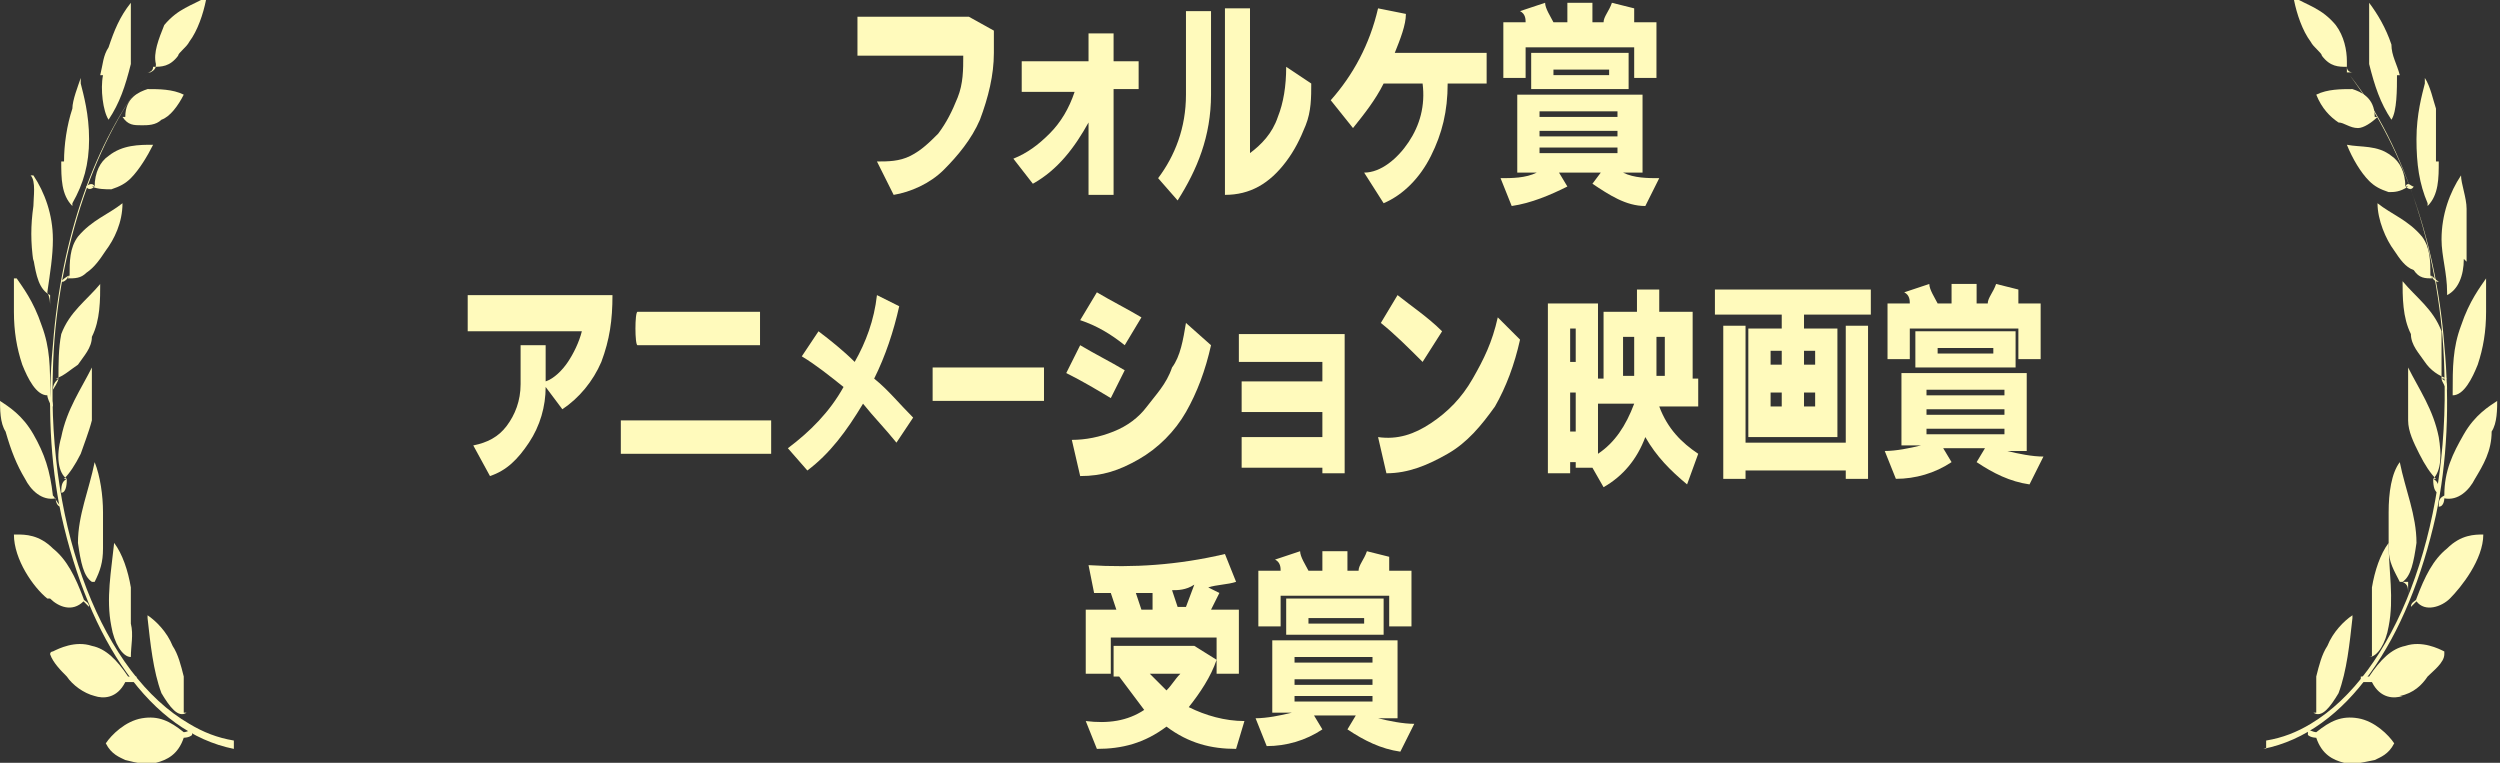 <?xml version="1.0" encoding="UTF-8"?>
<svg xmlns="http://www.w3.org/2000/svg" version="1.1" viewBox="0 0 89.8 27.4">
  <rect x="0" y="0" width="89.8" height="27.4" fill="#333333" stroke="none"/>
  <defs>
    <style>
      .cls-1 {
        fill-rule: evenodd;
      }

      .cls-1, .cls-2 {
        fill: #fffabc;
      }
    </style>
  </defs>
  <!-- Generator: Adobe Illustrator 28.6.0, SVG Export Plug-In . SVG Version: 1.2.0 Build 709)  -->
  <g>
    <g id="_レイヤー_2">
      <g id="_レイヤー_1-2">
        <path class="cls-1" d="M8.4,26.9c-3-.6-5.2-3.9-6.2-8.4-.4-1.9-.5-4-.3-6.1.3-3.9,1.5-7.3,3.4-9.7h0c-2,2.5-3.3,6.6-3.4,10.6-.2,5.8,1.8,10.9,4.9,12.7.5.3,1,.5,1.6.6,0,.1,0,.2,0,.3"/>
        <path class="cls-1" d="M.9,17.2c.2.4.6.8,1.1.7,0,0,0,.3.2.3,0,0,0,.1,0,0h0c-.2-.2-.2-.3-.3-.4-.1-.9-.3-1.5-.7-2.2-.4-.7-.9-1-1.2-1.2C0,14.4,0,14.4,0,14.3,0,14.7,0,15.2.2,15.5c.2.7.4,1.2.7,1.7"/>
        <path class="cls-1" d="M4.5,4.2s-.2,0-.3,0h.3c0-.7.5-.9.8-1,.4,0,.9,0,1.3.2h0c-.2.4-.5.8-.8.9-.2.2-.5.2-.7.2-.3,0-.5,0-.7-.3"/>
        <path class="cls-1" d="M5.3,2.6h0c0,0,.2,0,.2-.2.3,0,.6,0,.9-.4,0-.1.3-.3.4-.5C7.1,1.1,7.3.5,7.4,0h0c0-.1,0-.1,0-.1-.5.3-1,.4-1.5,1-.2.5-.4,1-.3,1.4,0,.1,0,.2-.2.3h0"/>
        <path class="cls-1" d="M3.4,6.7s-.2.2-.3,0h0c0,0,.2-.2.3,0,0-.5.2-.9.5-1.1.5-.4,1.1-.4,1.6-.4h0c-.2.4-.5.9-.8,1.2-.2.2-.4.3-.7.4-.2,0-.5,0-.7-.1"/>
        <path class="cls-1" d="M.8,13.1c.2.5.5,1.1.9,1.1,0,.1.1.3.1.3q0,.1.1.1h0c0-.2-.1-.3-.1-.5,0-.9,0-1.6-.3-2.4-.3-.9-.7-1.4-.9-1.7h-.1c0,.3,0,.8,0,1.2,0,.7.1,1.3.3,1.9"/>
        <path class="cls-1" d="M1.2,9.3c.1.6.2,1.1.6,1.3v.4h0q0,.1,0,0c0-.1,0-.3-.1-.5.1-.7.2-1.3.2-1.9,0-.9-.3-1.7-.7-2.3q0,0-.1,0c.2.2.1.8.1,1.1-.1.7-.1,1.3,0,2"/>
        <path class="cls-1" d="M2.2,5.8c0,.6,0,1.2.4,1.6v.4h0q0,0,0,0v-.5c.4-.7.6-1.4.6-2.3s-.2-1.6-.3-2c0,0,0,0,0-.2-.1.3-.3.8-.3,1.1-.2.6-.3,1.3-.3,1.9"/>
        <path class="cls-1" d="M3.7,2.7c-.1.5,0,1.3.2,1.6v.3h0v-.3c.4-.6.6-1.2.8-2,0-.9,0-1.5,0-2V.1c-.4.5-.6,1-.8,1.6-.2.3-.2.6-.3,1"/>
        <path class="cls-1" d="M2.5,9.9s-.2.3-.3.2h0c0,0,.2-.2.3-.2,0-.5,0-1,.3-1.4.5-.6,1.1-.8,1.6-1.2,0,0,0,0,0,0h0c0,.7-.3,1.3-.6,1.7-.2.3-.4.6-.7.8-.2.2-.4.2-.7.2"/>
        <path class="cls-1" d="M2.1,13.6c0,.1-.2.4-.2.4h0c0-.2.1-.3.2-.4,0-.5,0-1.1.1-1.6.3-.8.9-1.2,1.4-1.8,0,0,0-.1,0-.1h0c0,.7,0,1.4-.3,2,0,.4-.3.7-.5,1-.3.2-.5.4-.8.5"/>
        <path class="cls-1" d="M2.4,17.2c0,.1,0,.5-.2.5h0c0-.2,0-.4.2-.5-.3-.2-.4-.8-.2-1.5.2-1,.7-1.7,1.1-2.5,0,0,0-.1,0-.1h0c0,.7,0,1.4,0,2-.1.4-.3.9-.4,1.2-.2.4-.4.7-.6.9"/>
        <path class="cls-1" d="M1.8,21.5c.3.3.8.5,1.2.1l.2.2s0,.1,0,0h0c0-.2-.2-.2-.2-.3-.3-.8-.6-1.4-1.1-1.8-.5-.5-1-.5-1.3-.5h-.1c0,.9.7,1.9,1.2,2.3"/>
        <path class="cls-1" d="M3.3,20.9v.4h0q0,.1,0,0c0-.2,0-.3,0-.4-.3-.2-.4-.7-.5-1.4,0-1,.4-1.9.6-2.9h0q0-.1,0,0c.2.5.3,1.2.3,1.8s0,.9,0,1.3c0,.5-.1.8-.3,1.2"/>
        <path class="cls-1" d="M3.4,25c.3.1.8.1,1.1-.5h.4v-.2h-.3c-.4-.6-.8-1-1.3-1.1-.6-.2-1.2.1-1.4.2,0,0-.1,0-.1.1.1.3.4.6.6.8.2.3.6.6,1,.7"/>
        <path class="cls-1" d="M4.7,23.6v.4h0q0,.1,0,0c0-.1,0-.2,0-.4-.3,0-.6-.5-.7-1.1-.2-1,0-2,.1-3h0q0-.1,0,0c.3.4.5,1,.6,1.6,0,.4,0,.9,0,1.3.1.4,0,.8,0,1.2"/>
        <path class="cls-1" d="M6.7,25.6s0,.2,0,.4h0q0,.1,0,.1c0-.2,0-.3,0-.5-.3.2-.6-.2-.9-.7-.3-.8-.4-1.8-.5-2.7h0q0-.1,0-.1c.3.2.7.6.9,1.1.2.3.3.7.4,1.1v1.3"/>
        <path class="cls-1" d="M5.6,27.4c.4-.1.8-.3,1-.9,0,0,.2,0,.3-.1h0c0-.1,0-.2,0-.2s-.2.1-.3.1c-.5-.4-.9-.6-1.5-.5s-1.1.6-1.3.9h0c.2.4.5.5.7.6.4.1.8.2,1.3.1"/>
        <path class="cls-1" d="M81.3,26.9c3-.6,5.2-3.9,6.2-8.4.4-1.9.5-4,.3-6.1-.3-3.9-1.6-7.3-3.4-9.7h0c2,2.5,3.3,6.6,3.4,10.6.2,5.8-1.8,10.9-4.8,12.7-.5.3-1,.5-1.6.6,0,.1,0,.2,0,.3"/>
        <path class="cls-1" d="M88.9,17.2c-.2.4-.6.8-1.1.7,0,0,0,.3-.2.3,0,0,0,.1,0,0h0c0-.2,0-.3.2-.4,0-.9.3-1.5.7-2.2.4-.7.9-1,1.2-1.2,0,0,0,0,0-.1,0,.4,0,.9-.2,1.2,0,.7-.3,1.2-.6,1.7"/>
        <path class="cls-1" d="M85.3,4.2s.2,0,.3,0h-.3c0-.7-.5-.9-.8-1-.4,0-.9,0-1.3.2h0c.2.5.5.8.8,1,.2,0,.4.2.7.2.2,0,.5-.2.7-.4"/>
        <path class="cls-1" d="M84.5,2.6s0,0,0,0c0,0-.2,0-.2-.2-.3,0-.6,0-.9-.4,0-.1-.3-.3-.4-.5C82.7,1.1,82.5.5,82.4,0h0c0-.1,0-.1,0-.1.5.3,1,.4,1.5,1,.3.4.4.9.4,1.3,0,.2,0,.3,0,.4h0"/>
        <path class="cls-1" d="M86.4,6.7s.2.2.3,0h0c-.1,0-.2-.2-.3,0,0-.5-.2-.9-.5-1.1-.5-.4-1.1-.3-1.6-.4h0c.2.5.5,1,.8,1.3.2.2.4.3.7.4.2,0,.4,0,.7-.2"/>
        <path class="cls-1" d="M89,13.1c-.2.5-.5,1.1-.9,1.1,0,.1,0,.3,0,.3q0,.1,0,.1h0c0-.2,0-.3,0-.5,0-.9,0-1.6.3-2.4.3-.9.7-1.4.9-1.7h0c0,.3,0,.8,0,1.2,0,.7-.1,1.3-.3,1.9"/>
        <path class="cls-1" d="M88.5,9.3c0,.6-.2,1.1-.6,1.3,0,.1,0,.3,0,.4s0,.1,0,.1h0c0-.2,0-.4,0-.6,0-.7-.2-1.3-.2-1.9,0-.9.3-1.7.7-2.3,0,0,0,0,0,0,0,.3.2.8.2,1.2,0,.6,0,1.2,0,1.9"/>
        <path class="cls-1" d="M87.6,5.8c0,.6,0,1.2-.4,1.6v.4h0q0,0,0,0v-.5c-.3-.7-.4-1.4-.4-2.3s.2-1.6.3-2c0,0,0,0,0-.2.2.3.3.8.4,1.1,0,.6,0,1.3,0,1.9"/>
        <path class="cls-1" d="M86.1,2.7c0,.5,0,1.3-.2,1.6v.3h0v-.3c-.4-.6-.6-1.2-.8-2,0-.9,0-1.5,0-2V.1c.3.4.6.9.8,1.5,0,.4.2.7.3,1.1"/>
        <path class="cls-1" d="M87.3,9.9s.2.3.3.2h0c-.1,0-.2-.2-.3-.2,0-.5,0-1-.3-1.4-.5-.6-1.1-.8-1.6-1.2,0,0,0,0,0,0h0c0,.6.3,1.3.6,1.7.2.3.4.6.7.7.2.3.4.3.7.3"/>
        <path class="cls-1" d="M87.7,13.6c0,.1.2.4.2.4h0c0-.2,0-.3-.2-.4,0-.5,0-1.1,0-1.7-.3-.8-.9-1.2-1.4-1.8,0,0,0-.1,0-.1h0c0,.7,0,1.4.3,2,0,.4.3.7.5,1s.5.5.8.6"/>
        <path class="cls-1" d="M87.4,17.2c0,.1,0,.5.2.5,0,0,0-.1,0-.1,0-.1,0-.3-.2-.4.3-.3.3-.9.2-1.5-.2-1-.7-1.7-1.1-2.5,0,0,0-.1,0-.1h0c0,.7,0,1.4,0,2,0,.4.2.8.4,1.2.2.4.4.7.6.9"/>
        <path class="cls-1" d="M88,21.5c-.3.3-.9.5-1.2.1l-.2.2s0,.1,0,0h0c0-.2.2-.2.2-.3.3-.8.6-1.4,1.1-1.8.5-.5,1-.5,1.3-.5h0c0,.9-.8,1.9-1.2,2.3"/>
        <path class="cls-1" d="M86.5,20.9s0,.3,0,.4c0,0,0,.1,0,.1h0c0-.3,0-.4-.2-.5.3-.2.4-.7.5-1.4,0-1-.4-1.9-.6-2.9h0q0-.1,0,0c-.3.4-.4,1.1-.4,1.8s0,.9,0,1.3c0,.5.2.8.4,1.2"/>
        <path class="cls-1" d="M86.3,25c-.3.1-.8.1-1.1-.5h-.4v-.2h.3c.4-.6.8-1,1.3-1.1.6-.2,1.2.1,1.4.2,0,0,0,0,0,.1,0,.3-.4.6-.6.8-.2.3-.5.6-1,.7"/>
        <path class="cls-1" d="M85.1,23.6v.4h0q0,.1,0,0c0-.1,0-.2,0-.4.3,0,.6-.5.7-1.1.2-1,0-2,0-3h0q0-.1,0,0c-.3.4-.5,1-.6,1.6,0,.4,0,.9,0,1.3,0,.4,0,.8,0,1.2"/>
        <path class="cls-1" d="M83.1,25.6s0,.2,0,.4h0q0,.1,0,.1v-.5c.3.2.6-.2.9-.7.3-.8.4-1.8.5-2.7h0q0-.1,0-.1c-.3.2-.7.6-.9,1.1-.2.3-.3.7-.4,1.1v1.3"/>
        <path class="cls-1" d="M84.2,27.4c-.4-.1-.8-.3-1-.9,0,0-.2,0-.3-.1h0c0-.1,0-.2,0-.2s.2.1.3.1c.5-.4.9-.6,1.5-.5s1.1.6,1.3.9h0c-.2.4-.5.5-.7.6-.5.1-.9.2-1.3.1"/>
        <path class="cls-2" d="M30.8.6h4l.9.5v.8c0,.8-.2,1.6-.5,2.4-.3.7-.8,1.3-1.3,1.8s-1.2.8-1.8.9l-.6-1.2c.4,0,.8,0,1.2-.2s.7-.5,1-.8c.3-.4.5-.8.7-1.3s.2-1,.2-1.5h-3.8V.6h0Z"/>
        <path class="cls-2" d="M36.7,2.2h2.4v-1h.9v1h.9v1h-.9v3.8h-.9v-2.6c-.5.9-1.1,1.7-2,2.2l-.7-.9c.5-.2.9-.5,1.3-.9.4-.4.7-.9.9-1.5h-1.9v-1.1Z"/>
        <path class="cls-2" d="M42.6.4h.9c0,0,0,3,0,3,0,1.5-.5,2.7-1.2,3.8l-.7-.8c.6-.8,1-1.8,1-3V.4h0ZM44,.3h.9v5.2c.4-.3.8-.7,1-1.3.2-.5.3-1.1.3-1.8l.9.6c0,.5,0,1-.2,1.5s-.4.9-.7,1.3c-.6.8-1.3,1.2-2.2,1.2,0,0,0-6.7,0-6.7Z"/>
        <path class="cls-2" d="M47.8,3.6c.8-.9,1.4-2,1.7-3.3l1,.2c0,.4-.2.9-.4,1.4h3.3v1.1h-1.4c0,1-.2,1.8-.6,2.6s-1,1.4-1.7,1.7l-.7-1.1c.6,0,1.2-.5,1.6-1.1s.6-1.3.5-2.1h-1.4c-.3.6-.7,1.1-1.1,1.6l-.8-1h0Z"/>
        <path class="cls-2" d="M54.5,3.4h4.5v2.8h-.7c.4.2.9.2,1.3.2l-.5,1c-.7,0-1.3-.4-1.9-.8l.3-.4h-1.5l.3.5c-.6.3-1.3.6-2,.7l-.4-1c.4,0,.9,0,1.3-.2h-.7v-2.8h0ZM58.7.8h.8v2h-.8v-1.1h-3.9v1.1h-.8V.8h.8c0-.1,0-.3-.2-.4l.9-.3c0,.2.2.5.3.7h.5V.1h.9v.7h.4c0-.2.2-.4.3-.7l.8.2c0,.3,0,.4,0,.5h0ZM55,1.9h3.5v1.3h-3.5v-1.3ZM55.3,4v.2h2.8v-.2c.1,0-2.8,0-2.8,0ZM55.3,4.7v.2h2.8v-.2h-2.8ZM55.3,5.3v.2h2.8v-.2h-2.8ZM55.8,2.5v.2h2v-.2h-2Z"/>
        <path class="cls-2" d="M16.8,10.6h5.2c0,.9-.1,1.6-.4,2.4-.3.7-.8,1.3-1.4,1.7l-.6-.8c0,.7-.2,1.4-.6,2s-.8,1-1.4,1.2l-.6-1.1c.5-.1.9-.3,1.2-.7s.5-.9.5-1.5v-1.4h.9v1.3c.3-.1.6-.4.8-.7s.4-.7.5-1.1h-4.1v-1.3h0Z"/>
        <path class="cls-2" d="M22.3,15.1h5.4v1.2h-5.4v-1.2ZM22.9,11.2h4.4v1.2h-4.4c-.1,0-.1-1.2,0-1.2Z"/>
        <path class="cls-2" d="M31.5,10.6l.8.4c-.2.9-.5,1.8-.9,2.6.5.4.9.9,1.4,1.4l-.6.9c-.4-.5-.8-.9-1.2-1.4-.6,1-1.2,1.8-2,2.4l-.7-.8c.8-.6,1.5-1.3,2-2.2-.5-.4-1-.8-1.5-1.1l.6-.9c.4.3.9.7,1.3,1.1.4-.7.7-1.5.8-2.4h0Z"/>
        <path class="cls-2" d="M33.5,13.2h4v1.2h-4v-1.2Z"/>
        <path class="cls-2" d="M38.3,13.4l.5-1c.5.3,1.1.6,1.6.9l-.5,1c-.5-.3-1-.6-1.6-.9ZM42.6,11.6l.9.8c-.2.9-.5,1.7-.9,2.4s-1,1.3-1.7,1.7-1.3.6-2.1.6l-.3-1.3c.5,0,1-.1,1.5-.3s.9-.5,1.2-.9.7-.8.9-1.4c.3-.4.4-1,.5-1.6ZM38.8,11.5l.6-1c.5.3,1.1.6,1.6.9l-.6,1c-.5-.4-1-.7-1.6-.9h0Z"/>
        <path class="cls-2" d="M44.5,13v-1h3.8v5h-.8v-.2h-2.9v-1.1h2.9v-.9h-2.9v-1.1h2.9v-.7h-3Z"/>
        <path class="cls-2" d="M53.8,11.4l.8.8c-.2.9-.5,1.7-.9,2.4-.5.7-1,1.3-1.7,1.7-.7.4-1.4.7-2.2.7l-.3-1.3c.7.1,1.3-.1,1.9-.5s1.1-.9,1.5-1.6.7-1.3.9-2.2ZM49.6,11.6l.6-1c.5.4,1.1.8,1.6,1.3l-.7,1.1c-.5-.5-1-1-1.5-1.4h0Z"/>
        <path class="cls-2" d="M56.4,16.5v.5h-.8v-6.1h1.8v2.7h.2v-2.4h1.2v-.8h.8v.8h1.2v2.4h.2v1h-1.4c.3.8.8,1.3,1.4,1.7l-.4,1.1c-.6-.5-1.1-1-1.5-1.7-.3.8-.8,1.4-1.5,1.8l-.4-.7h-.6v-.2h-.2ZM56.4,11.8v1.2h.2v-1.2h-.2ZM56.4,14.1v1.4h.2v-1.4h-.2ZM57.4,14.5v1.8c.6-.4,1-1,1.3-1.8-.1,0-1.3,0-1.3,0ZM58.3,12.1v1.4h.4v-1.4h-.4ZM59.5,12.1v1.4h.3v-1.4h-.3Z"/>
        <path class="cls-2" d="M67.2,10.4v.9h-2.4v.5h1.2v3.9h-3.2v-3.9h1.2v-.5h-2.4v-.9h5.6ZM67.1,11.7v5.5h-.8v-.3h-3.6v.3h-.8v-5.5h.8v4.2h3.6v-4.2s.8,0,.8,0ZM63.6,12.6v.5h.4v-.5h-.4ZM63.6,14.1v.5h.4v-.5h-.4ZM64.8,12.6v.5h.4v-.5h-.4ZM64.8,14.1v.5h.4v-.5h-.4Z"/>
        <path class="cls-2" d="M68.3,13.4h4.5v2.8h-.7c.4.1.9.2,1.3.2l-.5,1c-.7-.1-1.3-.4-1.9-.8l.3-.5h-1.5l.3.5c-.6.4-1.3.6-2,.6l-.4-1c.4,0,.9-.1,1.3-.2h-.7v-2.6h0ZM72.5,10.9h.8v2h-.8v-1.1h-3.9v1.1h-.8v-2h.8c0-.1,0-.3-.2-.4l.9-.3c0,.2.2.5.3.7h.5v-.7h.9v.7h.4c0-.2.2-.4.3-.7l.8.2c0,.2,0,.3,0,.5h0ZM68.8,11.9h3.6v1.3h-3.6v-1.3ZM69.2,14v.2h2.8v-.2h-2.8ZM69.2,14.7v.2h2.8v-.2h-2.8ZM69.2,15.4v.2h2.8v-.2h-2.8ZM69.6,12.5v.2h2v-.2h-2Z"/>
        <path class="cls-2" d="M40,23.2h2.9l.8.5c-.2.6-.6,1.2-1,1.7.6.3,1.3.5,2,.5l-.3,1c-.9,0-1.7-.2-2.5-.8-.8.6-1.6.8-2.5.8l-.4-1c.8.1,1.5,0,2.1-.4-.3-.4-.6-.8-.9-1.2h-.2v-1.1ZM39.9,22.9v1.3h-.9v-2.3h1.1l-.2-.6h-.6l-.2-1c1.6.1,3.2,0,4.9-.4l.4,1c-.3.1-.7.1-1,.2l.4.2-.3.6h1v2.3h-.8v-1.3h-3.8ZM40.8,21.3l.2.6h.4v-.6h-.6ZM41.3,24.2c.2.2.4.4.6.6.2-.2.3-.4.5-.6h-1.1ZM42.1,21.2l.2.6h.3l.3-.8c-.3.2-.6.2-.8.2Z"/>
        <path class="cls-2" d="M45.7,23h4.5v2.8h-.7c.4.1.9.2,1.3.2l-.5,1c-.7-.1-1.3-.4-1.9-.8l.3-.5h-1.5l.3.5c-.6.4-1.3.6-2,.6l-.4-1c.4,0,.9-.1,1.3-.2h-.7v-2.6h0ZM49.9,20.5h.8v2h-.8v-1.1h-3.9v1.1h-.8v-2h.8c0-.1,0-.3-.2-.4l.9-.3c0,.2.2.5.3.7h.5v-.7h.9v.7h.4c0-.2.2-.4.3-.7l.8.2c0,.2,0,.4,0,.5h0ZM46.2,21.5h3.5v1.3h-3.5v-1.3ZM46.5,23.6v.2h2.8v-.2h-2.8ZM46.5,24.4v.2h2.8v-.2h-2.8ZM46.5,25v.2h2.8v-.2h-2.8ZM47,22.2v.2h2v-.2h-2Z"/>
      </g>
    </g>
  </g>
</svg>